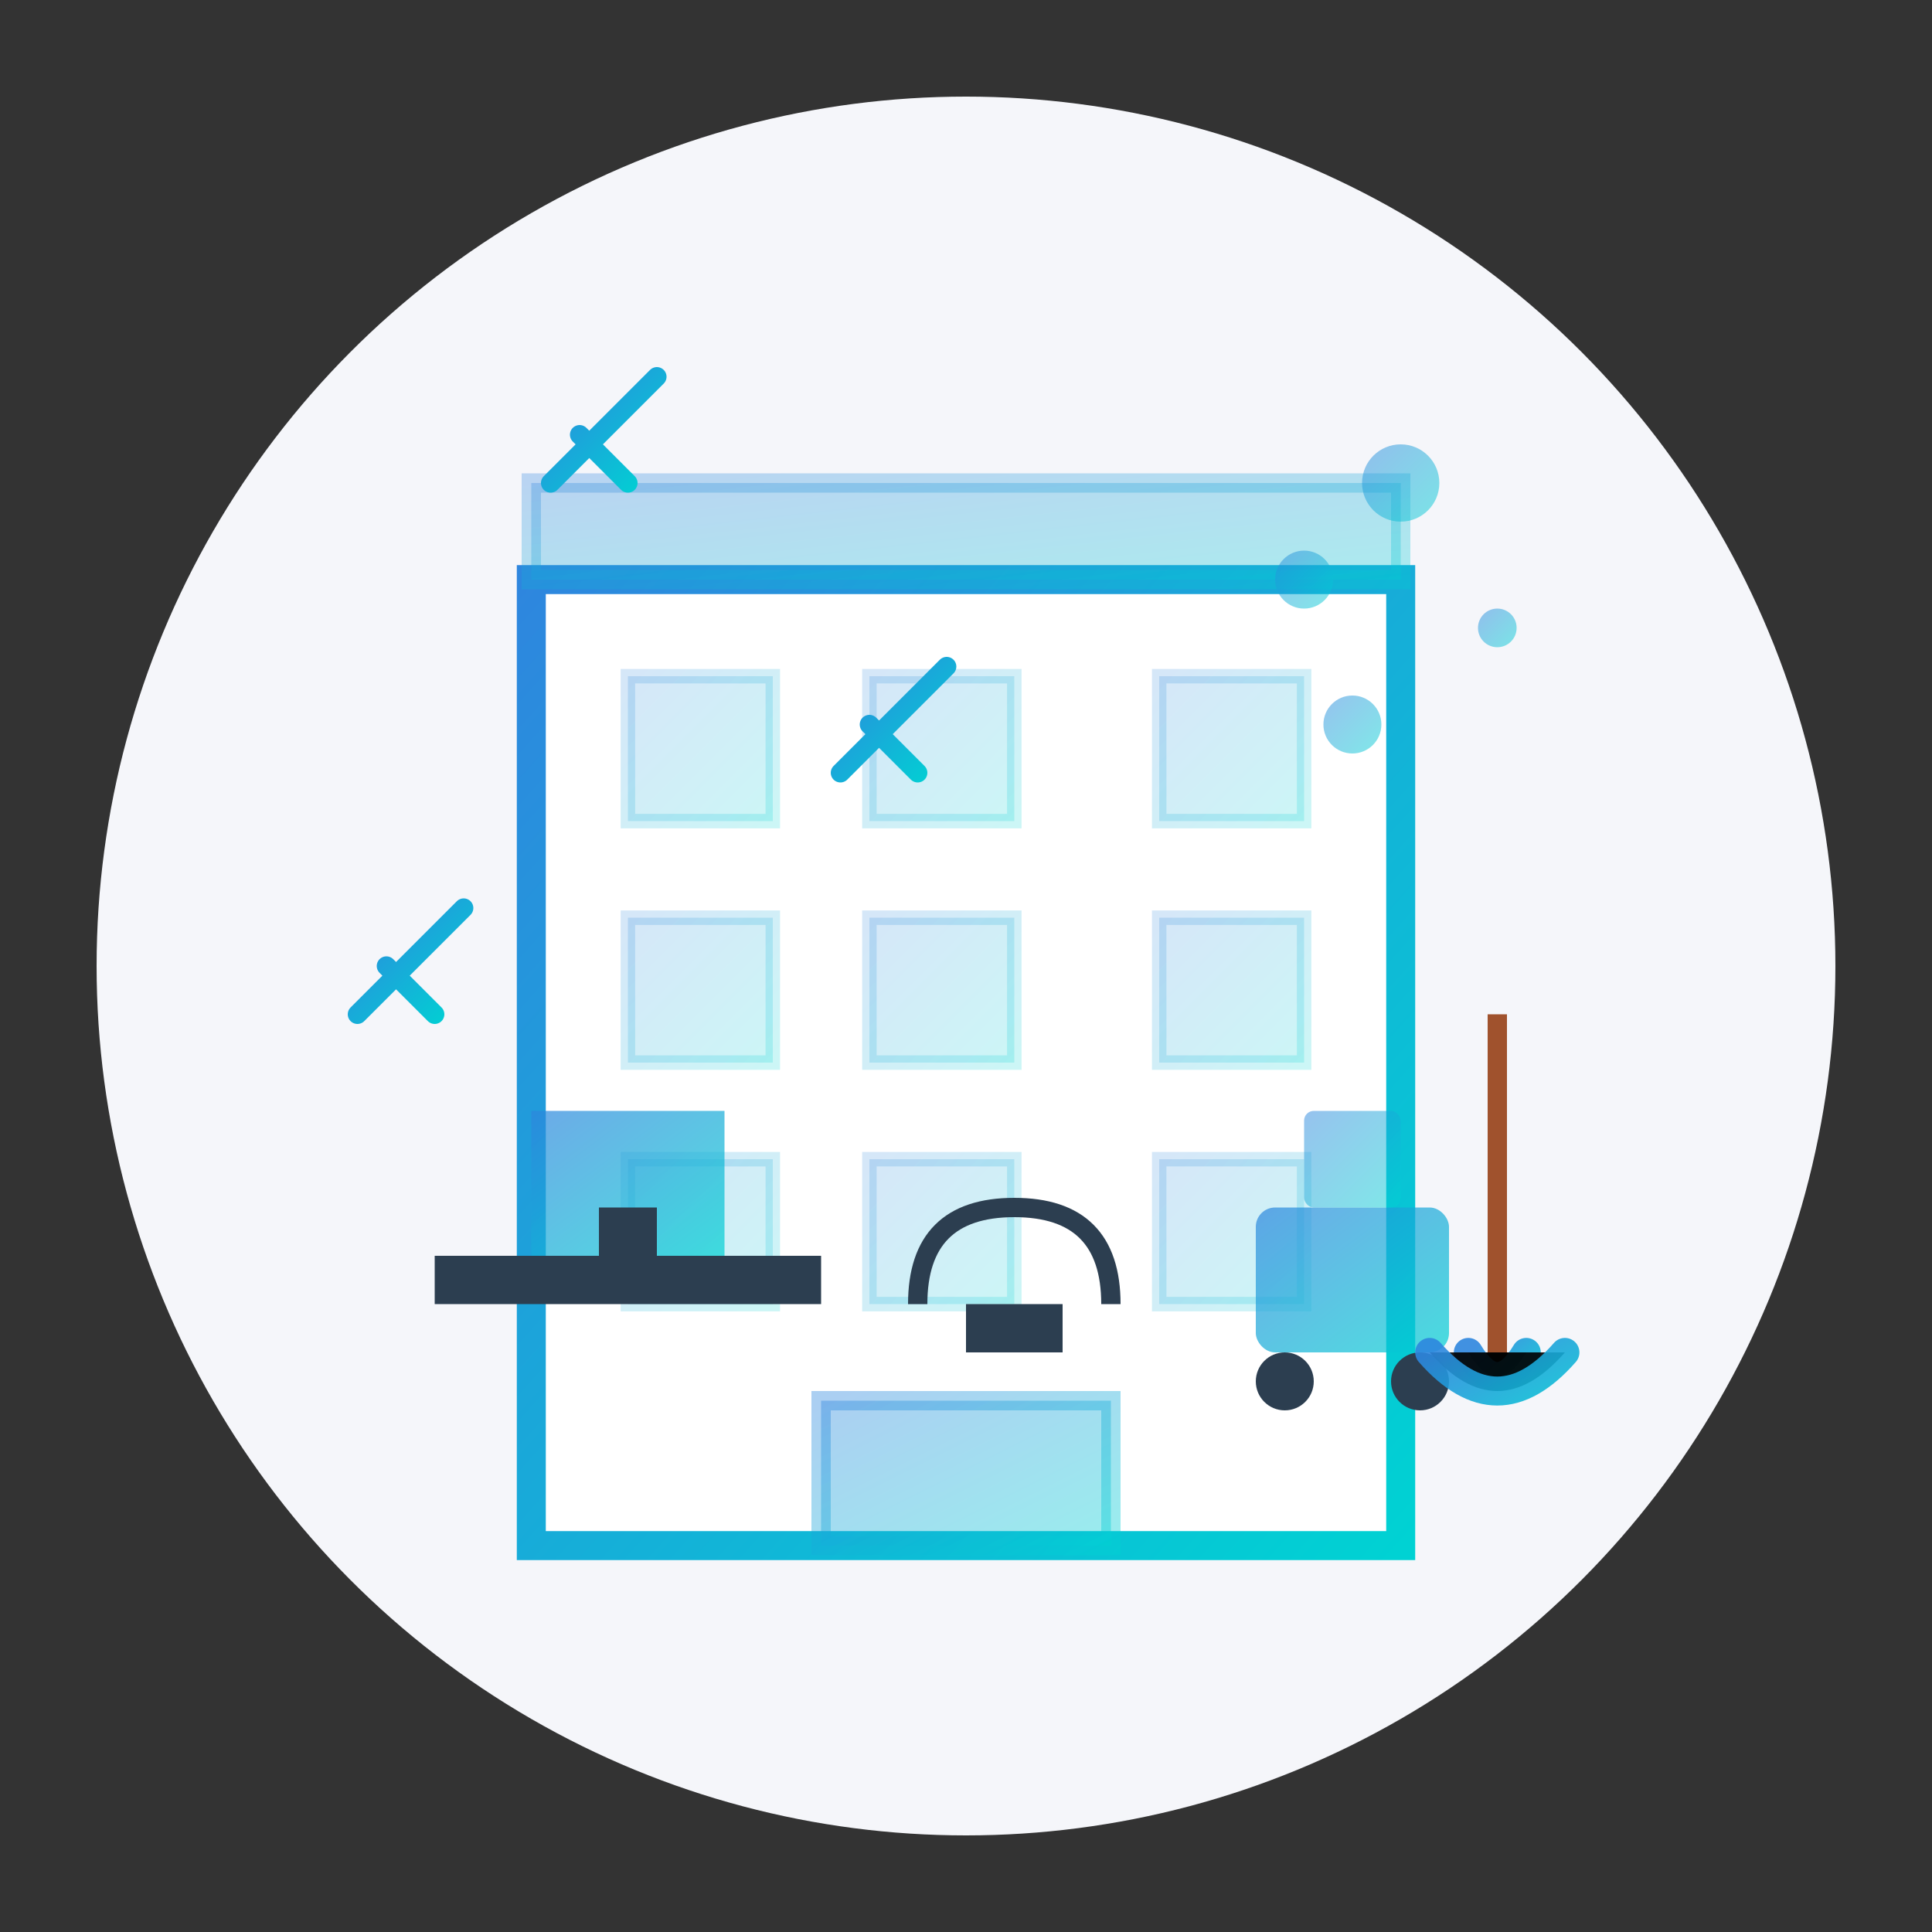 <svg xmlns="http://www.w3.org/2000/svg" width="200" height="200" viewBox="0 0 200 200">
  <rect x="0" y="0" width="200" height="200" fill="#333333" stroke="none"/>
  <defs>
    <linearGradient id="service2-gradient" x1="0%" y1="0%" x2="100%" y2="100%">
      <stop offset="0%" stop-color="#2e86de" />
      <stop offset="100%" stop-color="#00d2d3" />
    </linearGradient>
  </defs>

  <!-- Background Circle -->
  <circle cx="100" cy="100" r="90" fill="#f5f6fa" />
  
  <!-- Office Building Outline -->
  <g transform="translate(45, 40)">
    <!-- Building Structure -->
    <rect x="10" y="20" width="90" height="100" fill="white" stroke="url(#service2-gradient)" stroke-width="3" />
    
    <!-- Roof/Top Floor -->
    <rect x="10" y="10" width="90" height="10" fill="url(#service2-gradient)" opacity="0.3" stroke="url(#service2-gradient)" stroke-width="2" />
    
    <!-- Windows - First Row -->
    <rect x="20" y="30" width="15" height="15" fill="url(#service2-gradient)" opacity="0.2" stroke="url(#service2-gradient)" stroke-width="1.5" />
    <rect x="45" y="30" width="15" height="15" fill="url(#service2-gradient)" opacity="0.2" stroke="url(#service2-gradient)" stroke-width="1.5" />
    <rect x="75" y="30" width="15" height="15" fill="url(#service2-gradient)" opacity="0.2" stroke="url(#service2-gradient)" stroke-width="1.5" />
    
    <!-- Windows - Second Row -->
    <rect x="20" y="55" width="15" height="15" fill="url(#service2-gradient)" opacity="0.2" stroke="url(#service2-gradient)" stroke-width="1.5" />
    <rect x="45" y="55" width="15" height="15" fill="url(#service2-gradient)" opacity="0.2" stroke="url(#service2-gradient)" stroke-width="1.5" />
    <rect x="75" y="55" width="15" height="15" fill="url(#service2-gradient)" opacity="0.2" stroke="url(#service2-gradient)" stroke-width="1.5" />
    
    <!-- Windows - Third Row -->
    <rect x="20" y="80" width="15" height="15" fill="url(#service2-gradient)" opacity="0.2" stroke="url(#service2-gradient)" stroke-width="1.5" />
    <rect x="45" y="80" width="15" height="15" fill="url(#service2-gradient)" opacity="0.2" stroke="url(#service2-gradient)" stroke-width="1.5" />
    <rect x="75" y="80" width="15" height="15" fill="url(#service2-gradient)" opacity="0.2" stroke="url(#service2-gradient)" stroke-width="1.5" />
    
    <!-- Entrance -->
    <rect x="40" y="105" width="30" height="15" fill="url(#service2-gradient)" opacity="0.4" stroke="url(#service2-gradient)" stroke-width="2" />
    <line x1="55" y1="105" x2="55" y2="120" stroke="url(#service2-gradient)" stroke-width="1.5" />
  </g>
  
  <!-- Cleaning Elements -->
  <g>
    <!-- Desk with Computer (Office Symbol) -->
    <rect x="45" y="130" width="40" height="5" fill="#2c3e50" /> <!-- Desk -->
    <rect x="55" y="115" width="20" height="15" fill="url(#service2-gradient)" opacity="0.7" /> <!-- Monitor -->
    <rect x="62" y="125" width="6" height="5" fill="#2c3e50" /> <!-- Monitor Stand -->
    
    <!-- Office Chair -->
    <path d="M95 135 Q95 125 105 125 Q115 125 115 135" stroke="#2c3e50" stroke-width="2" fill="none" />
    <rect x="100" y="135" width="10" height="5" fill="#2c3e50" />
    
    <!-- Cleaning Cart -->
    <rect x="130" y="125" width="20" height="15" rx="2" fill="url(#service2-gradient)" opacity="0.7" />
    <circle cx="133" cy="143" r="3" fill="#2c3e50" /> <!-- Wheel -->
    <circle cx="147" cy="143" r="3" fill="#2c3e50" /> <!-- Wheel -->
    <rect x="135" y="115" width="10" height="10" rx="1" fill="url(#service2-gradient)" opacity="0.5" /> <!-- Supply Box -->
    
    <!-- Cleaning Equipment -->
    <line x1="155" y1="105" x2="155" y2="140" stroke="#a0522d" stroke-width="2" /> <!-- Mop handle -->
    <path d="M152 140 Q155 145 158 140" stroke="url(#service2-gradient)" stroke-width="3" opacity="0.9" stroke-linecap="round" />
    <path d="M148 140 Q155 148 162 140" stroke="url(#service2-gradient)" stroke-width="3" opacity="0.9" stroke-linecap="round" />
  </g>
  
  <!-- Clean/Shiny Elements -->
  <g>
    <!-- Sparkles -->
    <path d="M60 45 L65 50 M57 50 L68 39" stroke="url(#service2-gradient)" stroke-width="2" stroke-linecap="round" />
    <path d="M90 75 L95 80 M87 80 L98 69" stroke="url(#service2-gradient)" stroke-width="2" stroke-linecap="round" />
    <path d="M40 100 L45 105 M37 105 L48 94" stroke="url(#service2-gradient)" stroke-width="2" stroke-linecap="round" />
    
    <!-- Cleaning Bubbles -->
    <circle cx="135" cy="60" r="3" fill="url(#service2-gradient)" opacity="0.5" />
    <circle cx="145" cy="50" r="4" fill="url(#service2-gradient)" opacity="0.5" />
    <circle cx="155" cy="65" r="2" fill="url(#service2-gradient)" opacity="0.5" />
    <circle cx="140" cy="75" r="3" fill="url(#service2-gradient)" opacity="0.5" />
  </g>
</svg>
